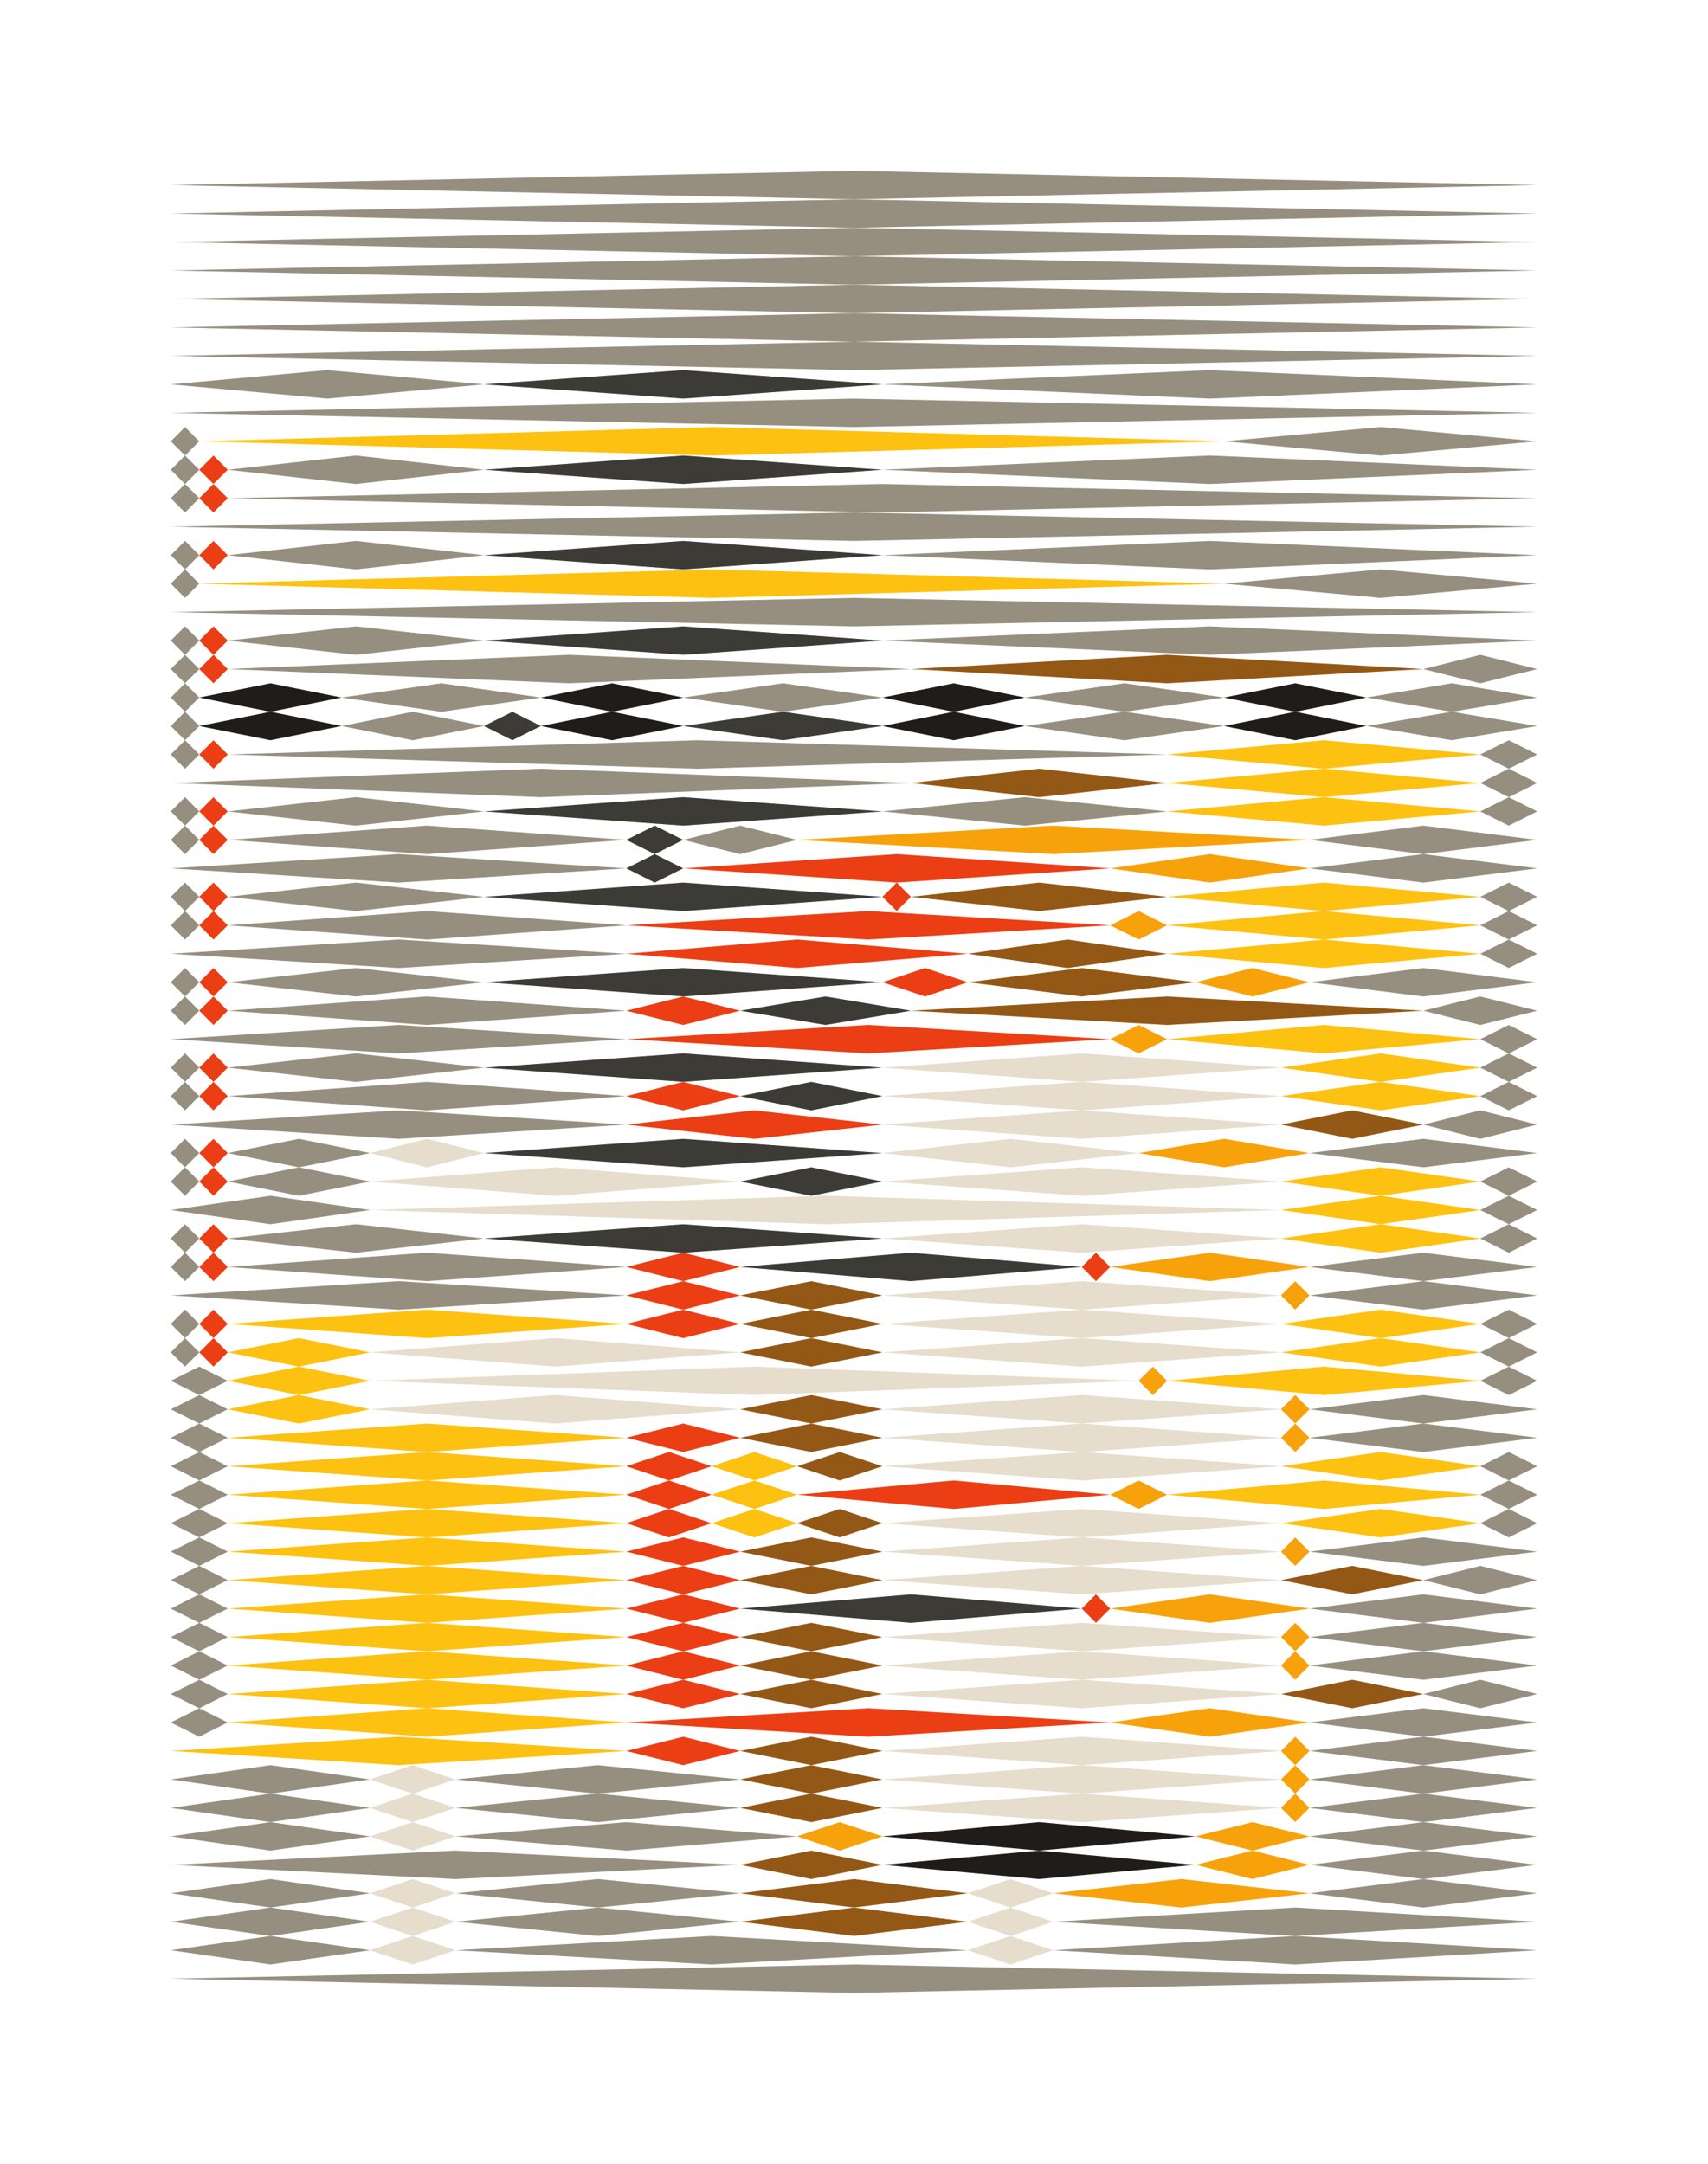<?xml version="1.0" encoding="utf-8"?><svg id="A.A.G." viewBox="0 0 60 76" style="background-color:#415367;" xmlns="http://www.w3.org/2000/svg"><g id="#968F80" fill="#968F80"><polygon points="30,6 54,6.5 30,7 6,6.5" /><polygon points="30,7 54,7.5 30,8 6,7.5" /><polygon points="30,8 54,8.5 30,9 6,8.5" /><polygon points="30,9 54,9.5 30,10 6,9.5" /><polygon points="30,10 54,10.5 30,11 6,10.5" /><polygon points="30,11 54,11.5 30,12 6,11.5" /><polygon points="30,12 54,12.5 30,13 6,12.5" /><polygon points="11.5,13 17,13.5 11.5,14 6,13.5" /><polygon points="42.5,13 54,13.5 42.5,14 31,13.5" /><polygon points="30,14 54,14.5 30,15 6,14.5" /><polygon points="6.5,15 7,15.5 6.5,16 6,15.5" /><polygon points="48.5,15 54,15.5 48.5,16 43,15.5" /><polygon points="6.5,16 7,16.5 6.5,17 6,16.5" /><polygon points="12.5,16 17,16.5 12.5,17 8,16.5" /><polygon points="42.5,16 54,16.5 42.5,17 31,16.5" /><polygon points="6.5,17 7,17.5 6.5,18 6,17.5" /><polygon points="31,17 54,17.5 31,18 8,17.5" /><polygon points="30,18 54,18.5 30,19 6,18.5" /><polygon points="6.5,19 7,19.5 6.5,20 6,19.5" /><polygon points="12.5,19 17,19.5 12.5,20 8,19.5" /><polygon points="42.5,19 54,19.5 42.5,20 31,19.5" /><polygon points="6.5,20 7,20.5 6.5,21 6,20.5" /><polygon points="48.5,20 54,20.5 48.5,21 43,20.5" /><polygon points="30,21 54,21.5 30,22 6,21.5" /><polygon points="6.5,22 7,22.5 6.5,23 6,22.5" /><polygon points="12.5,22 17,22.5 12.5,23 8,22.5" /><polygon points="42.5,22 54,22.5 42.5,23 31,22.5" /><polygon points="6.5,23 7,23.5 6.5,24 6,23.5" /><polygon points="20,23 32,23.5 20,24 8,23.5" /><polygon points="52,23 54,23.5 52,24 50,23.5" /><polygon points="6.5,24 7,24.5 6.5,25 6,24.5" /><polygon points="15.5,24 19,24.5 15.5,25 12,24.5" /><polygon points="27.5,24 31,24.5 27.5,25 24,24.5" /><polygon points="39.5,24 43,24.5 39.5,25 36,24.5" /><polygon points="51,24 54,24.5 51,25 48,24.5" /><polygon points="6.5,25 7,25.5 6.5,26 6,25.5" /><polygon points="14.5,25 17,25.5 14.5,26 12,25.5" /><polygon points="39.5,25 43,25.5 39.5,26 36,25.5" /><polygon points="51,25 54,25.5 51,26 48,25.5" /><polygon points="6.5,26 7,26.5 6.5,27 6,26.5" /><polygon points="24.5,26 41,26.5 24.5,27 8,26.5" /><polygon points="53,26 54,26.5 53,27 52,26.5" /><polygon points="19,27 32,27.5 19,28 6,27.5" /><polygon points="53,27 54,27.5 53,28 52,27.5" /><polygon points="6.5,28 7,28.5 6.5,29 6,28.5" /><polygon points="12.5,28 17,28.5 12.5,29 8,28.5" /><polygon points="36,28 41,28.5 36,29 31,28.5" /><polygon points="53,28 54,28.5 53,29 52,28.5" /><polygon points="6.5,29 7,29.5 6.5,30 6,29.5" /><polygon points="15,29 22,29.5 15,30 8,29.5" /><polygon points="26,29 28,29.5 26,30 24,29.5" /><polygon points="50,29 54,29.5 50,30 46,29.5" /><polygon points="14,30 22,30.5 14,31 6,30.5" /><polygon points="50,30 54,30.5 50,31 46,30.5" /><polygon points="6.5,31 7,31.5 6.5,32 6,31.5" /><polygon points="12.5,31 17,31.5 12.5,32 8,31.5" /><polygon points="53,31 54,31.5 53,32 52,31.5" /><polygon points="6.5,32 7,32.5 6.5,33 6,32.5" /><polygon points="15,32 22,32.5 15,33 8,32.5" /><polygon points="53,32 54,32.5 53,33 52,32.5" /><polygon points="14,33 22,33.5 14,34 6,33.5" /><polygon points="53,33 54,33.5 53,34 52,33.5" /><polygon points="6.5,34 7,34.5 6.5,35 6,34.5" /><polygon points="12.5,34 17,34.5 12.5,35 8,34.5" /><polygon points="50,34 54,34.5 50,35 46,34.5" /><polygon points="6.5,35 7,35.5 6.5,36 6,35.5" /><polygon points="15,35 22,35.5 15,36 8,35.5" /><polygon points="52,35 54,35.5 52,36 50,35.5" /><polygon points="14,36 22,36.5 14,37 6,36.5" /><polygon points="53,36 54,36.5 53,37 52,36.5" /><polygon points="6.5,37 7,37.5 6.5,38 6,37.5" /><polygon points="12.5,37 17,37.5 12.5,38 8,37.5" /><polygon points="53,37 54,37.5 53,38 52,37.5" /><polygon points="6.5,38 7,38.5 6.5,39 6,38.5" /><polygon points="15,38 22,38.5 15,39 8,38.5" /><polygon points="53,38 54,38.5 53,39 52,38.5" /><polygon points="14,39 22,39.5 14,40 6,39.5" /><polygon points="52,39 54,39.5 52,40 50,39.5" /><polygon points="6.5,40 7,40.5 6.5,41 6,40.5" /><polygon points="10.5,40 13,40.5 10.5,41 8,40.5" /><polygon points="50,40 54,40.5 50,41 46,40.5" /><polygon points="6.5,41 7,41.5 6.5,42 6,41.5" /><polygon points="10.5,41 13,41.5 10.5,42 8,41.5" /><polygon points="53,41 54,41.5 53,42 52,41.5" /><polygon points="9.5,42 13,42.5 9.5,43 6,42.5" /><polygon points="53,42 54,42.5 53,43 52,42.5" /><polygon points="6.5,43 7,43.5 6.5,44 6,43.5" /><polygon points="12.5,43 17,43.5 12.5,44 8,43.5" /><polygon points="53,43 54,43.5 53,44 52,43.5" /><polygon points="6.5,44 7,44.5 6.5,45 6,44.5" /><polygon points="15,44 22,44.5 15,45 8,44.5" /><polygon points="50,44 54,44.5 50,45 46,44.5" /><polygon points="14,45 22,45.5 14,46 6,45.5" /><polygon points="50,45 54,45.5 50,46 46,45.5" /><polygon points="6.5,46 7,46.5 6.5,47 6,46.5" /><polygon points="53,46 54,46.5 53,47 52,46.5" /><polygon points="6.5,47 7,47.5 6.5,48 6,47.5" /><polygon points="53,47 54,47.5 53,48 52,47.5" /><polygon points="7,48 8,48.5 7,49 6,48.5" /><polygon points="53,48 54,48.5 53,49 52,48.5" /><polygon points="7,49 8,49.5 7,50 6,49.5" /><polygon points="50,49 54,49.5 50,50 46,49.5" /><polygon points="7,50 8,50.5 7,51 6,50.5" /><polygon points="50,50 54,50.5 50,51 46,50.5" /><polygon points="7,51 8,51.5 7,52 6,51.5" /><polygon points="53,51 54,51.5 53,52 52,51.5" /><polygon points="7,52 8,52.5 7,53 6,52.5" /><polygon points="53,52 54,52.5 53,53 52,52.5" /><polygon points="7,53 8,53.5 7,54 6,53.5" /><polygon points="53,53 54,53.5 53,54 52,53.5" /><polygon points="7,54 8,54.5 7,55 6,54.5" /><polygon points="50,54 54,54.5 50,55 46,54.5" /><polygon points="7,55 8,55.5 7,56 6,55.5" /><polygon points="52,55 54,55.5 52,56 50,55.5" /><polygon points="7,56 8,56.5 7,57 6,56.5" /><polygon points="50,56 54,56.5 50,57 46,56.5" /><polygon points="7,57 8,57.5 7,58 6,57.5" /><polygon points="50,57 54,57.5 50,58 46,57.5" /><polygon points="7,58 8,58.5 7,59 6,58.5" /><polygon points="50,58 54,58.5 50,59 46,58.5" /><polygon points="7,59 8,59.5 7,60 6,59.5" /><polygon points="52,59 54,59.5 52,60 50,59.5" /><polygon points="7,60 8,60.5 7,61 6,60.5" /><polygon points="50,60 54,60.5 50,61 46,60.5" /><polygon points="50,61 54,61.5 50,62 46,61.5" /><polygon points="9.5,62 13,62.5 9.5,63 6,62.5" /><polygon points="21,62 26,62.5 21,63 16,62.5" /><polygon points="50,62 54,62.5 50,63 46,62.5" /><polygon points="9.5,63 13,63.5 9.5,64 6,63.5" /><polygon points="21,63 26,63.5 21,64 16,63.5" /><polygon points="50,63 54,63.5 50,64 46,63.5" /><polygon points="9.5,64 13,64.5 9.5,65 6,64.5" /><polygon points="22,64 28,64.5 22,65 16,64.5" /><polygon points="50,64 54,64.5 50,65 46,64.5" /><polygon points="16,65 26,65.5 16,66 6,65.5" /><polygon points="50,65 54,65.5 50,66 46,65.5" /><polygon points="9.5,66 13,66.5 9.5,67 6,66.5" /><polygon points="21,66 26,66.5 21,67 16,66.5" /><polygon points="50,66 54,66.5 50,67 46,66.5" /><polygon points="9.5,67 13,67.5 9.5,68 6,67.5" /><polygon points="21,67 26,67.5 21,68 16,67.5" /><polygon points="45.5,67 54,67.5 45.5,68 37,67.5" /><polygon points="9.5,68 13,68.5 9.5,69 6,68.5" /><polygon points="25,68 34,68.5 25,69 16,68.5" /><polygon points="45.5,68 54,68.5 45.5,69 37,68.5" /><polygon points="30,69 54,69.5 30,70 6,69.5" /></g><g id="#eb3e14" fill="#eb3e14"><polygon points="7.5,16 8,16.5 7.5,17 7,16.5" /><polygon points="7.5,17 8,17.5 7.5,18 7,17.5" /><polygon points="7.5,19 8,19.5 7.5,20 7,19.5" /><polygon points="7.5,22 8,22.5 7.5,23 7,22.5" /><polygon points="7.5,23 8,23.5 7.5,24 7,23.5" /><polygon points="7.5,26 8,26.5 7.5,27 7,26.5" /><polygon points="7.5,28 8,28.5 7.5,29 7,28.5" /><polygon points="7.5,29 8,29.5 7.5,30 7,29.5" /><polygon points="31.5,30 39,30.5 31.5,31 24,30.5" /><polygon points="7.5,31 8,31.5 7.5,32 7,31.5" /><polygon points="31.5,31 32,31.5 31.5,32 31,31.5" /><polygon points="7.5,32 8,32.5 7.5,33 7,32.5" /><polygon points="30.5,32 39,32.5 30.5,33 22,32.5" /><polygon points="28,33 34,33.5 28,34 22,33.5" /><polygon points="7.5,34 8,34.5 7.5,35 7,34.5" /><polygon points="32.5,34 34,34.5 32.5,35 31,34.5" /><polygon points="7.5,35 8,35.5 7.5,36 7,35.5" /><polygon points="24,35 26,35.5 24,36 22,35.5" /><polygon points="30.5,36 39,36.5 30.5,37 22,36.5" /><polygon points="7.5,37 8,37.5 7.5,38 7,37.5" /><polygon points="7.5,38 8,38.5 7.5,39 7,38.5" /><polygon points="24,38 26,38.5 24,39 22,38.5" /><polygon points="26.5,39 31,39.5 26.5,40 22,39.5" /><polygon points="7.5,40 8,40.5 7.5,41 7,40.5" /><polygon points="7.5,41 8,41.5 7.5,42 7,41.5" /><polygon points="7.5,43 8,43.5 7.5,44 7,43.5" /><polygon points="7.5,44 8,44.5 7.5,45 7,44.5" /><polygon points="24,44 26,44.5 24,45 22,44.5" /><polygon points="38.5,44 39,44.5 38.5,45 38,44.5" /><polygon points="24,45 26,45.5 24,46 22,45.5" /><polygon points="7.5,46 8,46.5 7.5,47 7,46.5" /><polygon points="24,46 26,46.5 24,47 22,46.5" /><polygon points="7.5,47 8,47.5 7.5,48 7,47.5" /><polygon points="24,50 26,50.5 24,51 22,50.5" /><polygon points="23.5,51 25,51.5 23.5,52 22,51.5" /><polygon points="23.5,52 25,52.5 23.5,53 22,52.5" /><polygon points="33.5,52 39,52.5 33.5,53 28,52.5" /><polygon points="23.5,53 25,53.5 23.5,54 22,53.5" /><polygon points="24,54 26,54.5 24,55 22,54.5" /><polygon points="24,55 26,55.5 24,56 22,55.5" /><polygon points="24,56 26,56.5 24,57 22,56.5" /><polygon points="38.5,56 39,56.5 38.5,57 38,56.5" /><polygon points="24,57 26,57.5 24,58 22,57.5" /><polygon points="24,58 26,58.5 24,59 22,58.5" /><polygon points="24,59 26,59.5 24,60 22,59.5" /><polygon points="30.5,60 39,60.5 30.5,61 22,60.5" /><polygon points="24,61 26,61.5 24,62 22,61.5" /></g><g id="#935816" fill="#935816"><polygon points="41,23 50,23.5 41,24 32,23.5" /><polygon points="36.5,27 41,27.5 36.5,28 32,27.5" /><polygon points="36.5,31 41,31.5 36.5,32 32,31.5" /><polygon points="37.5,33 41,33.5 37.5,34 34,33.5" /><polygon points="38,34 42,34.5 38,35 34,34.5" /><polygon points="41,35 50,35.5 41,36 32,35.5" /><polygon points="47.5,39 50,39.5 47.5,40 45,39.5" /><polygon points="28.5,45 31,45.5 28.5,46 26,45.5" /><polygon points="28.5,46 31,46.5 28.5,47 26,46.5" /><polygon points="28.5,47 31,47.5 28.5,48 26,47.5" /><polygon points="28.5,49 31,49.5 28.5,50 26,49.5" /><polygon points="28.5,50 31,50.5 28.5,51 26,50.5" /><polygon points="29.5,51 31,51.5 29.5,52 28,51.5" /><polygon points="29.5,53 31,53.5 29.5,54 28,53.5" /><polygon points="28.5,54 31,54.5 28.5,55 26,54.5" /><polygon points="28.5,55 31,55.5 28.5,56 26,55.5" /><polygon points="47.5,55 50,55.5 47.5,56 45,55.5" /><polygon points="28.5,57 31,57.5 28.5,58 26,57.5" /><polygon points="28.5,58 31,58.5 28.5,59 26,58.5" /><polygon points="28.5,59 31,59.5 28.5,60 26,59.5" /><polygon points="47.5,59 50,59.5 47.5,60 45,59.5" /><polygon points="28.5,61 31,61.5 28.5,62 26,61.5" /><polygon points="28.5,62 31,62.5 28.5,63 26,62.5" /><polygon points="28.5,63 31,63.5 28.5,64 26,63.5" /><polygon points="28.5,65 31,65.5 28.5,66 26,65.5" /><polygon points="30,66 34,66.5 30,67 26,66.5" /><polygon points="30,67 34,67.5 30,68 26,67.5" /></g><g id="#201C19" fill="#201C19"><polygon points="9.5,24 12,24.5 9.5,25 7,24.5" /><polygon points="21.5,24 24,24.5 21.5,25 19,24.5" /><polygon points="33.5,24 36,24.5 33.5,25 31,24.5" /><polygon points="45.5,24 48,24.5 45.5,25 43,24.5" /><polygon points="9.5,25 12,25.5 9.5,26 7,25.5" /><polygon points="21.5,25 24,25.5 21.5,26 19,25.5" /><polygon points="33.5,25 36,25.5 33.5,26 31,25.5" /><polygon points="45.5,25 48,25.5 45.5,26 43,25.5" /><polygon points="36.5,64 42,64.5 36.5,65 31,64.5" /><polygon points="36.5,65 42,65.5 36.5,66 31,65.5" /></g><g id="#3C3B36" fill="#3C3B36"><polygon points="24,13 31,13.5 24,14 17,13.5" /><polygon points="24,16 31,16.5 24,17 17,16.5" /><polygon points="24,19 31,19.5 24,20 17,19.5" /><polygon points="24,22 31,22.5 24,23 17,22.5" /><polygon points="18,25 19,25.5 18,26 17,25.5" /><polygon points="27.5,25 31,25.5 27.5,26 24,25.5" /><polygon points="24,28 31,28.5 24,29 17,28.5" /><polygon points="23,29 24,29.5 23,30 22,29.5" /><polygon points="23,30 24,30.5 23,31 22,30.5" /><polygon points="24,31 31,31.5 24,32 17,31.5" /><polygon points="24,34 31,34.5 24,35 17,34.5" /><polygon points="29,35 32,35.5 29,36 26,35.5" /><polygon points="24,37 31,37.5 24,38 17,37.5" /><polygon points="28.5,38 31,38.5 28.5,39 26,38.5" /><polygon points="24,40 31,40.5 24,41 17,40.5" /><polygon points="28.5,41 31,41.5 28.5,42 26,41.5" /><polygon points="24,43 31,43.5 24,44 17,43.5" /><polygon points="32,44 38,44.5 32,45 26,44.5" /><polygon points="32,56 38,56.5 32,57 26,56.5" /></g><g id="#F7A20B" fill="#F7A20B"><polygon points="37,29 46,29.5 37,30 28,29.5" /><polygon points="42.5,30 46,30.5 42.5,31 39,30.5" /><polygon points="40,32 41,32.5 40,33 39,32.5" /><polygon points="44,34 46,34.5 44,35 42,34.5" /><polygon points="40,36 41,36.5 40,37 39,36.5" /><polygon points="43,40 46,40.5 43,41 40,40.5" /><polygon points="42.5,44 46,44.5 42.5,45 39,44.5" /><polygon points="45.5,45 46,45.5 45.5,46 45,45.5" /><polygon points="40.5,48 41,48.5 40.5,49 40,48.5" /><polygon points="45.5,49 46,49.5 45.5,50 45,49.5" /><polygon points="45.5,50 46,50.5 45.5,51 45,50.5" /><polygon points="40,52 41,52.5 40,53 39,52.5" /><polygon points="45.5,54 46,54.5 45.5,55 45,54.5" /><polygon points="42.5,56 46,56.5 42.5,57 39,56.5" /><polygon points="45.5,57 46,57.5 45.5,58 45,57.5" /><polygon points="45.5,58 46,58.5 45.5,59 45,58.5" /><polygon points="42.5,60 46,60.5 42.5,61 39,60.5" /><polygon points="45.5,61 46,61.5 45.5,62 45,61.5" /><polygon points="45.5,62 46,62.5 45.5,63 45,62.5" /><polygon points="45.5,63 46,63.5 45.5,64 45,63.5" /><polygon points="29.5,64 31,64.5 29.5,65 28,64.5" /><polygon points="44,64 46,64.5 44,65 42,64.5" /><polygon points="44,65 46,65.5 44,66 42,65.5" /><polygon points="41.5,66 46,66.5 41.5,67 37,66.5" /></g><g id="#FDC111" fill="#FDC111"><polygon points="25,15 43,15.5 25,16 7,15.5" /><polygon points="25,20 43,20.5 25,21 7,20.5" /><polygon points="46.5,26 52,26.5 46.5,27 41,26.5" /><polygon points="46.5,27 52,27.5 46.5,28 41,27.5" /><polygon points="46.5,28 52,28.5 46.5,29 41,28.5" /><polygon points="46.5,31 52,31.5 46.5,32 41,31.5" /><polygon points="46.5,32 52,32.5 46.5,33 41,32.5" /><polygon points="46.5,33 52,33.5 46.5,34 41,33.5" /><polygon points="46.5,36 52,36.5 46.5,37 41,36.5" /><polygon points="48.5,37 52,37.5 48.5,38 45,37.5" /><polygon points="48.5,38 52,38.5 48.5,39 45,38.5" /><polygon points="48.5,41 52,41.5 48.5,42 45,41.5" /><polygon points="48.5,42 52,42.5 48.5,43 45,42.5" /><polygon points="48.5,43 52,43.5 48.5,44 45,43.5" /><polygon points="15,46 22,46.5 15,47 8,46.5" /><polygon points="48.5,46 52,46.5 48.5,47 45,46.5" /><polygon points="10.5,47 13,47.5 10.5,48 8,47.5" /><polygon points="48.5,47 52,47.5 48.5,48 45,47.5" /><polygon points="10.5,48 13,48.5 10.5,49 8,48.5" /><polygon points="46.5,48 52,48.5 46.5,49 41,48.5" /><polygon points="10.5,49 13,49.5 10.5,50 8,49.5" /><polygon points="15,50 22,50.5 15,51 8,50.5" /><polygon points="15,51 22,51.5 15,52 8,51.5" /><polygon points="26.5,51 28,51.5 26.5,52 25,51.5" /><polygon points="48.5,51 52,51.5 48.5,52 45,51.5" /><polygon points="15,52 22,52.5 15,53 8,52.5" /><polygon points="26.5,52 28,52.5 26.5,53 25,52.5" /><polygon points="46.5,52 52,52.5 46.5,53 41,52.5" /><polygon points="15,53 22,53.5 15,54 8,53.5" /><polygon points="26.5,53 28,53.5 26.5,54 25,53.5" /><polygon points="48.5,53 52,53.5 48.5,54 45,53.5" /><polygon points="15,54 22,54.5 15,55 8,54.5" /><polygon points="15,55 22,55.5 15,56 8,55.5" /><polygon points="15,56 22,56.5 15,57 8,56.5" /><polygon points="15,57 22,57.5 15,58 8,57.5" /><polygon points="15,58 22,58.5 15,59 8,58.5" /><polygon points="15,59 22,59.5 15,60 8,59.5" /><polygon points="15,60 22,60.5 15,61 8,60.5" /><polygon points="14,61 22,61.5 14,62 6,61.5" /></g><g id="#E6DDCC" fill="#E6DDCC"><polygon points="38,37 45,37.5 38,38 31,37.5" /><polygon points="38,38 45,38.5 38,39 31,38.5" /><polygon points="38,39 45,39.5 38,40 31,39.5" /><polygon points="15,40 17,40.5 15,41 13,40.5" /><polygon points="35.5,40 40,40.5 35.5,41 31,40.5" /><polygon points="19.5,41 26,41.5 19.5,42 13,41.5" /><polygon points="38,41 45,41.5 38,42 31,41.5" /><polygon points="29,42 45,42.5 29,43 13,42.5" /><polygon points="38,43 45,43.5 38,44 31,43.5" /><polygon points="38,45 45,45.5 38,46 31,45.5" /><polygon points="38,46 45,46.5 38,47 31,46.5" /><polygon points="19.5,47 26,47.5 19.5,48 13,47.5" /><polygon points="38,47 45,47.5 38,48 31,47.5" /><polygon points="26.5,48 40,48.5 26.5,49 13,48.5" /><polygon points="19.5,49 26,49.5 19.5,50 13,49.5" /><polygon points="38,49 45,49.5 38,50 31,49.5" /><polygon points="38,50 45,50.5 38,51 31,50.5" /><polygon points="38,51 45,51.5 38,52 31,51.5" /><polygon points="38,53 45,53.5 38,54 31,53.5" /><polygon points="38,54 45,54.5 38,55 31,54.5" /><polygon points="38,55 45,55.5 38,56 31,55.5" /><polygon points="38,57 45,57.5 38,58 31,57.5" /><polygon points="38,58 45,58.5 38,59 31,58.5" /><polygon points="38,59 45,59.5 38,60 31,59.5" /><polygon points="38,61 45,61.5 38,62 31,61.5" /><polygon points="14.5,62 16,62.5 14.5,63 13,62.5" /><polygon points="38,62 45,62.5 38,63 31,62.5" /><polygon points="14.5,63 16,63.5 14.5,64 13,63.5" /><polygon points="38,63 45,63.5 38,64 31,63.5" /><polygon points="14.5,64 16,64.5 14.5,65 13,64.5" /><polygon points="14.5,66 16,66.5 14.5,67 13,66.5" /><polygon points="35.5,66 37,66.5 35.5,67 34,66.5" /><polygon points="14.5,67 16,67.5 14.5,68 13,67.5" /><polygon points="35.5,67 37,67.5 35.5,68 34,67.5" /><polygon points="14.5,68 16,68.5 14.5,69 13,68.5" /><polygon points="35.5,68 37,68.5 35.5,69 34,68.5" /></g></svg>